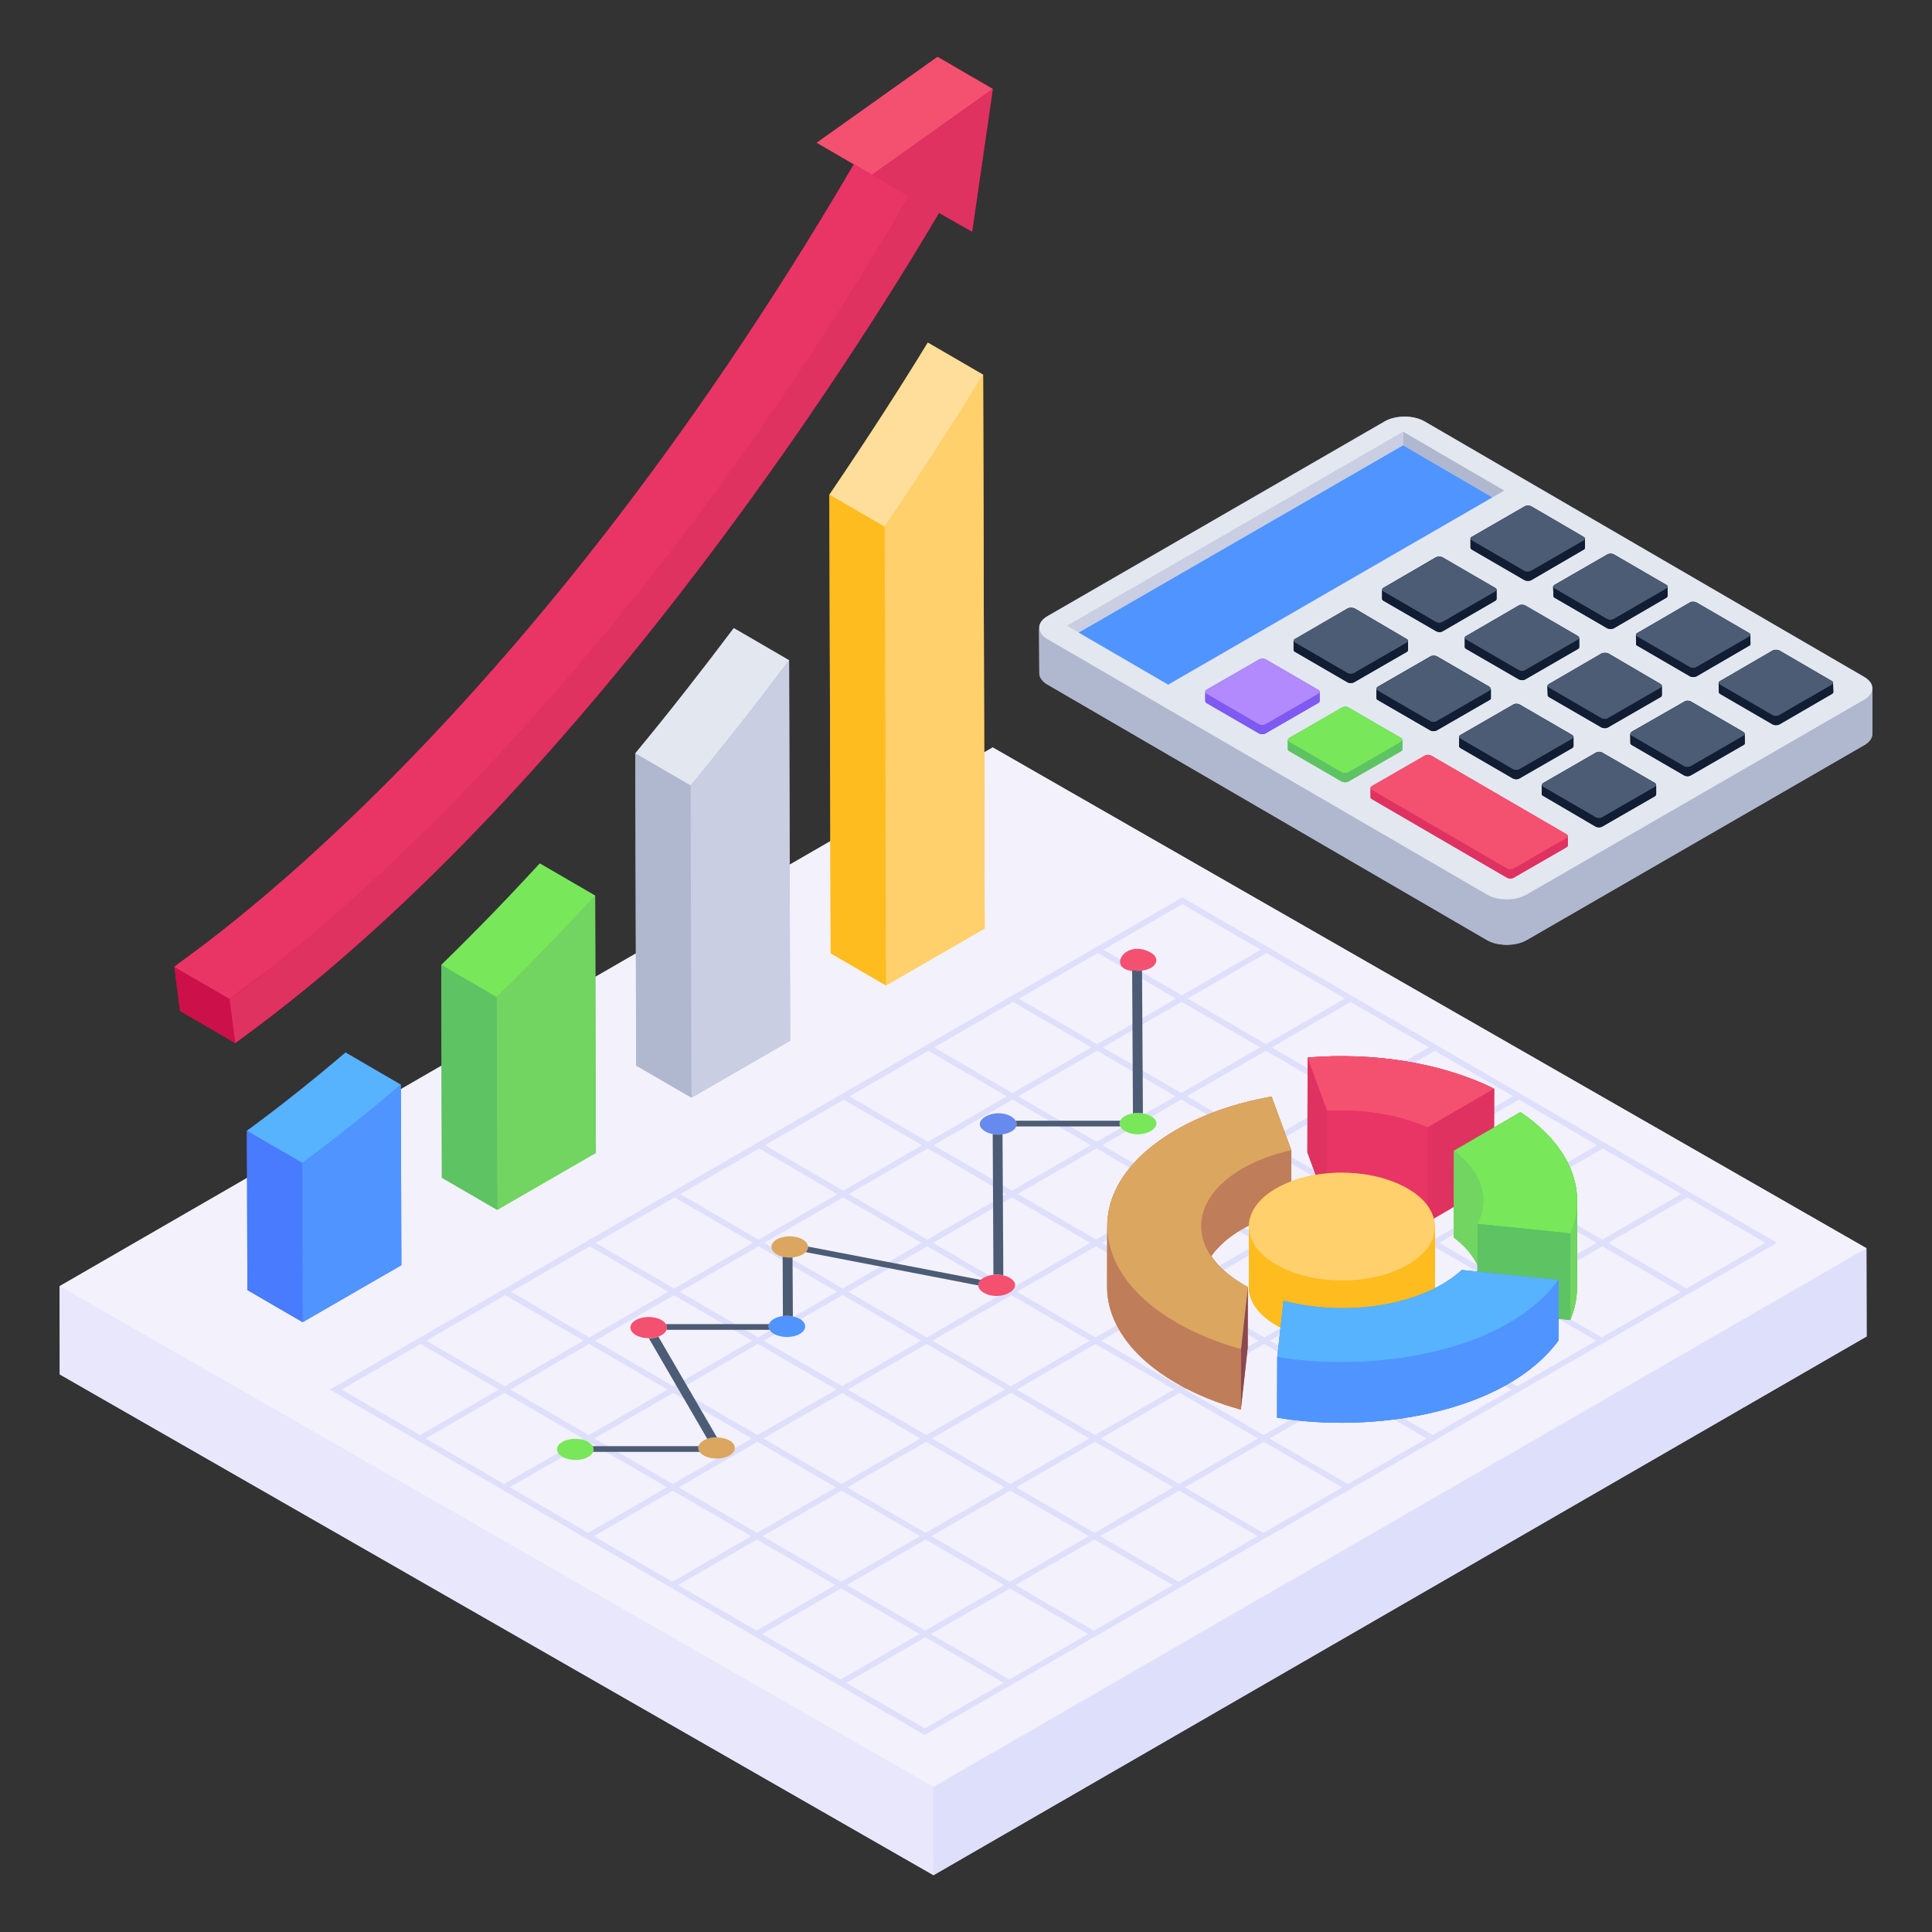 <svg id="Layer_1" enable-background="new 0 0 51 51" height="512" viewBox="0 0 51 51" width="512" xmlns="http://www.w3.org/2000/svg"><rect x="0" y="0" width="51" height="51" fill="#333333" stroke="none"/><g id="_x37_6"><g><g><path d="m49.269 32.95-23.064-13.219-24.632 14.221.005 2.329 23.064 13.219 24.632-14.221z" fill="#dedffb"/><g><g><g><g enable-background="new"><g><g><path d="m1.573 33.952.005 2.329 23.064 13.219-.005-2.329z" fill="#e9e7fc"/></g></g><g><g><path d="m24.637 47.171.005 2.329 24.632-14.221-.005-2.329z" fill="#dedffb"/></g></g><g><g><path d="m1.573 33.952 23.064 13.219 24.632-14.221-23.064-13.219z" fill="#f3f1fc"/></g></g></g></g><g><g enable-background="new"><g><g><path d="m8.709 36.681c1.863 1.082 16.486 9.578 15.695 9.119.103-.059 22.608-13.053 22.502-12.992-18.21-10.58-15.115-8.782-15.694-9.119-1.036.598-22.52 13.002-22.502 12.992zm4.626-2.492 2.07 1.201-2.083 1.205-2.07-1.205zm17.665-.086-2.083 1.201-2.07-1.205 2.083-1.201zm-1.915-1.295 2.083-1.201 2.07 1.201-2.083 1.205zm-.318 2.582-2.083 1.205-2.07-1.205 2.083-1.201zm-2.233 1.291-2.083 1.201-2.07-1.201 2.083-1.205zm-4.303-.09-2.07-1.201 2.083-1.205 2.07 1.205zm.164-2.492 2.083-1.201 2.07 1.201-2.083 1.205zm2.233-1.291 2.083-1.201 2.07 1.201-2.083 1.205zm2.238-1.291 2.083-1.201 2.07 1.201-2.083 1.205zm2.233-1.287 2.083-1.205 2.07 1.205-2.083 1.201zm4.303.086 2.07 1.205-2.083 1.201-2.07-1.201zm2.221 1.291 2.07 1.201-2.083 1.205-2.07-1.205zm-.163 2.492-2.083 1.205-2.07-1.205 2.083-1.201zm-2.238 1.291-2.083 1.205-2.07-1.205 2.083-1.201zm-2.233 1.291-2.083 1.201-2.07-1.201 2.083-1.205zm-2.233 1.291-2.083 1.201-2.07-1.201 2.083-1.205zm-2.238 1.291-2.083 1.201-2.07-1.201 2.083-1.205zm-4.303-.09-2.066-1.201 2.083-1.201 2.066 1.201zm-2.221-1.291-2.07-1.201 2.083-1.205 2.07 1.205zm-2.221-1.287-2.066-1.205 2.083-1.201 2.066 1.201zm.168-2.496 2.083-1.201 2.07 1.201-2.083 1.205zm2.233-1.291 2.083-1.201 2.07 1.201-2.083 1.205zm2.233-1.287 2.083-1.205 2.07 1.205-2.083 1.201zm2.238-1.291 2.083-1.205 2.07 1.205-2.083 1.201zm2.233-1.291 2.083-1.201 2.07 1.201-2.083 1.201zm2.233-1.291 2.083-1.201 2.07 1.201-2.083 1.205zm4.303.09 2.07 1.201-2.083 1.201-2.07-1.201zm2.221 1.291 2.07 1.201-2.083 1.201-2.07-1.201zm2.221 1.287 2.07 1.205-2.083 1.201-2.07-1.201zm2.221 1.291 2.066 1.201-2.079 1.205-2.07-1.205zm-.168 2.492-2.083 1.205-2.066-1.205 2.083-1.201zm-2.233 1.291-2.083 1.201-2.066-1.201 2.083-1.205zm-2.233 1.291-2.083 1.201-2.07-1.201 2.083-1.205zm-2.233 1.291-2.083 1.201-2.07-1.201 2.083-1.205zm-2.238 1.287-2.078 1.205-2.07-1.205 2.083-1.201zm-2.233 1.291-2.083 1.205-2.07-1.205 2.083-1.201zm-2.233 1.291-2.083 1.201-2.07-1.201 2.083-1.201zm-4.303-.086-2.07-1.205 2.083-1.201 2.07 1.201zm-2.221-1.291-2.066-1.201 2.079-1.205 2.07 1.205zm-2.221-1.291-2.07-1.201 2.083-1.205 2.07 1.205zm-2.221-1.291-2.07-1.201 2.083-1.205 2.07 1.205zm.03-4.983 2.07 1.201-2.083 1.205-2.07-1.205zm2.238-1.291 2.066 1.201-2.083 1.205-2.066-1.205zm2.233-1.291 2.066 1.205-2.083 1.201-2.066-1.201zm2.233-1.287 2.066 1.201-2.079 1.201-2.07-1.201zm2.233-1.291 2.07 1.201-2.083 1.201-2.07-1.201zm2.233-1.291 2.07 1.201-2.083 1.205-2.07-1.205zm2.238-1.291 2.066 1.205-2.083 1.201-2.066-1.201zm4.303-.086-2.083 1.201-2.07-1.201 2.083-1.205zm2.221 1.287-2.083 1.205-2.07-1.205 2.083-1.201zm2.216 1.291-2.083 1.201-2.066-1.201 2.083-1.201zm2.225 1.291-2.083 1.201-2.07-1.201 2.083-1.201zm2.216 1.291-2.078 1.201-2.07-1.201 2.083-1.205zm2.221 1.287-2.083 1.205-2.07-1.205 2.083-1.201zm-1.928 1.291 2.083-1.201 2.07 1.201-2.083 1.205zm-.168 2.496-2.07-1.201 2.083-1.205 2.07 1.205zm-2.233 1.291-2.07-1.205 2.083-1.201 2.07 1.201zm-4.303.086 2.083-1.205 2.07 1.205-2.083 1.201zm-.168 2.492-2.07-1.201 2.083-1.201 2.07 1.201zm-2.233 1.291-2.07-1.201 2.083-1.205 2.07 1.205zm-4.303.086 2.083-1.201 2.07 1.201-2.083 1.205zm-.168 2.496-2.07-1.205 2.083-1.201 2.07 1.201zm-2.233 1.287-2.07-1.201 2.083-1.201 2.07 1.201zm-4.303.09 2.083-1.205 2.07 1.205-2.083 1.201zm-2.221-1.291 2.083-1.205 2.07 1.205-2.083 1.201zm-2.221-1.291 2.083-1.201 2.07 1.201-2.083 1.201zm-2.221-1.291 2.083-1.201 2.07 1.201-2.083 1.205zm-2.221-1.291 2.083-1.201 2.07 1.201-2.083 1.205zm-2.221-1.287 2.083-1.205 2.07 1.205-2.083 1.201zm-2.216-1.291 2.083-1.205 2.066 1.205-2.079 1.201z" fill="#dedffb"/></g></g></g></g></g></g><g><g><g><path d="m37.879 32.387-.005 1.6c0 .359-.238.719-.711.995-.957.556-2.51.556-3.474 0-.483-.279-.724-.646-.724-1.011l.005-1.592c-.003-.364.235-.726.714-1.006.956-.556 2.508-.553 3.469 0 .483.279.726.646.726 1.013z" fill="#efc348"/></g></g><g><g><path d="m31.967 33.167c.184.266.463.517.838.734.047.026.09.049.137.075l-.005 1.598-.184 1.636c-.613-.171-1.189-.403-1.698-.698-1.223-.706-1.833-1.631-1.83-2.557l.005-1.592c0-.915.6-1.83 1.802-2.528.732-.427 1.605-.721 2.531-.889l.522 1.417-.005 1.598c-.473.103-.915.266-1.295.489-.364.212-.636.458-.817.719z" fill="#e8a658"/></g></g><g><g><path d="m39.441 28.739-.005 2.502-1.755 1.021c-.776-.346-1.727-.489-2.647-.434l-.52-1.409.005-2.502c1.717-.145 3.521.129 4.922.822z" fill="#e5392c"/></g></g><g><g><path d="m41.633 31.707-.005 2.285c0 .287-.059.571-.178.851l-2.451-.253.003-1.215c-.129-.253-.339-.494-.628-.711l.005-2.285 1.758-1.021c1.0.675 1.502 1.512 1.497 2.35z" fill="#69b769"/></g></g><g><g><path d="m41.144 33.79-.005 1.598c-1.407 1.917-4.909 2.458-7.427 2.035l.005-1.598.165-1.489c1.378.367 3.061.222 4.191-.434.199-.116.37-.243.514-.377z" fill="#638dff"/></g></g><g><g><g enable-background="new"><g><g><path d="m31.977 33.158c.18.27.46.52.83.74.04.03.09.05.13.08v1.59l-.18 1.64c-.62-.17-1.19-.4-1.7-.7-1.22-.7-1.84-1.63-1.83-2.55v-1.59c0-.92.6-1.83 1.8-2.53.74-.43 1.61-.73 2.54-.89l.52 1.41-.01 1.6c-.47.11-.91.27-1.29.49-.36.21-.63.45-.81.71z" fill="#bf7d5a"/></g></g><g><g><path d="m31.702 33.963.005-1.598c.002-.549.362-1.096 1.083-1.515.379-.22.822-.383 1.294-.488l-.005 1.598c-.472.105-.915.268-1.294.488-.721.419-1.081.966-1.083 1.515z" fill="#bf7d5a"/></g></g><path d="m34.518 27.917-.005 2.501.518 1.409c.923-.055 1.873.09 2.648.434l1.756-1.021.005-2.501c-1.401-.693-3.206-.967-4.922-.823z" fill="#df3260"/><g><g><path d="m35.036 29.327-.005 2.501-.518-1.409.005-2.501z" fill="#df3260"/></g></g><g><g><path d="m39.44 28.74-1.757 1.021c-.774-.344-1.725-.489-2.648-.434l-.518-1.409c1.716-.144 3.522.13 4.923.823z" fill="#f45170"/></g></g><g><g><path d="m39.44 28.74-.005 2.501-1.757 1.021.005-2.501z" fill="#df3260"/></g></g><g><g><path d="m37.684 29.761-.005 2.501c-.774-.344-1.725-.489-2.648-.434l.005-2.501c.923-.055 1.873.09 2.648.434z" fill="#e93565"/></g></g><path d="m41.633 31.715c.006-.84-.493-1.681-1.498-2.358l-1.756 1.021-.005 2.285c.3.224.502.476.628.737l-.002 1.191 2.451.253c.118-.279.178-.566.179-.852l.005-2.285c0 .003-.001.006-.001.008zm-.031.289c-.007.045-.006.09-.015.135.009-.045.009-.09.015-.135zm-2.731-1.117c-.026-.038-.053-.075-.083-.112.03.037.057.074.083.112zm.225.438c-.007-.024-.021-.047-.03-.071.009.024.023.047.03.071z" fill="#5ec363"/><g><g><path d="m39.154 31.7-.005 2.285c.001-.467-.257-.934-.776-1.322l.005-2.285c.519.389.777.855.776 1.322z" fill="#72d561"/></g></g><g><g><path d="m41.633 31.706-.005 2.285c-.001.286-.06.573-.179.852l.005-2.285c.118-.28.178-.566.179-.852z" fill="#72d561"/></g></g><g><g><path d="m40.135 29.357c1.344.906 1.784 2.106 1.32 3.202l-2.451-.253c.328-.649.121-1.37-.626-1.928z" fill="#78e75a"/></g></g><g><g><path d="m41.455 32.559-.005 2.285-2.451-.253.005-2.285z" fill="#5ec363"/></g></g><path d="m37.877 32.388v1.6c0 .36-.24.72-.72.99-.95.56-2.51.56-3.47 0-.48-.28-.72-.64-.72-1.01v-1.59c0-.36.24-.73.72-1 .95-.56 2.5-.56 3.47 0 .55.31.77.74.7 1.16.01-.05.02-.1.02-.15z" fill="#febc1f"/><g><g><path d="m37.879 32.388-.005 1.598c-.001.361-.238.721-.712.997-.956.556-2.51.556-3.473 0-.484-.279-.725-.645-.724-1.011l.005-1.598c-.001.366.24.732.724 1.011.963.556 2.516.556 3.473-0.0.474-.276.711-.636.712-.997z" fill="#febc1f"/></g></g><g><g><path d="m37.152 31.374c.963.556.969 1.455.014 2.01-.956.556-2.51.556-3.473 0-.962-.555-.966-1.455-.01-2.011.956-.555 2.507-.555 3.468 0z" fill="#ffd06c"/></g></g><g><g><path d="m32.941 33.975-.005 1.598-.182 1.637.005-1.598z" fill="#8a4852"/></g></g><g><g><path d="m29.225 33.956.005-1.598c-.003.925.608 1.852 1.83 2.558.509.294 1.085.527 1.699.697l-.005 1.598c-.614-.17-1.19-.403-1.699-.697-1.222-.706-1.832-1.632-1.83-2.558z" fill="#bf7d5a"/></g></g><g><g><path d="m33.563 28.946.521 1.416c-.472.105-.915.268-1.294.488-1.45.843-1.442 2.208.016 3.05.045.026.089.051.135.075l-.182 1.637c-.614-.17-1.19-.403-1.699-.697-2.429-1.402-2.441-3.678-.028-5.081.733-.426 1.606-.722 2.531-.889z" fill="#dba660"/></g></g><path d="m38.588 33.525c-.144.133-.317.26-.516.375-1.13.657-2.812.801-4.189.435l-.166 1.489-.005 1.598c2.495.419 6.006-.105 7.426-2.035l.005-1.598z" fill="#5094ff"/><g><g><path d="m41.143 33.789c-1.414 1.923-4.913 2.458-7.426 2.035l.166-1.489c1.378.366 3.059.222 4.189-.435.199-.116.371-.243.516-.375z" fill="#57b3fe"/></g></g><g><g><path d="m41.143 33.789-.005 1.598c-1.414 1.923-4.913 2.458-7.426 2.035l.005-1.598c2.495.419 6.006-.105 7.426-2.035z" fill="#5094ff"/></g></g></g></g></g></g><g><g><g><path d="m19.257 38.024c.188.109.189.287.002.396-.192.111-.495.109-.683 0-.048-.028-.084-.059-.108-.093-.034-.048-.044-.1-.029-.151.016-.055.06-.108.135-.151.03-.017.062-.032.097-.043.078-.026.167-.039.255-.038.121.001.241.029.332.081z" fill="#dba660"/></g></g><g><g><path d="m15.526 38.062c.056.033.096.071.119.113.027.049.031.102.011.151-.019.048-.061.094-.125.131-.192.111-.495.109-.683 0-.188-.109-.194-.285-.002-.396.185-.107.493-.107.681.001z" fill="#78e75a"/></g></g><g><g><path d="m18.925 37.943c-.088-.001-.177.012-.255.038l-1.542-2.654c.088-0.0.175-.014.252-.042z" fill="#4c5c75"/></g></g><g><g><path d="m18.439 38.175c-.015.051-.005.103.029.151l-2.812 0c.02-.05.016-.102-.011-.151z" fill="#4c5c75"/></g></g><g><g><path d="m30.383 25.15c.188.109.189.287.005.395-.069.04-.154.066-.241.076-1.045.128-.503-.898.237-.471z" fill="#f45170"/></g></g><g><g><path d="m30.379 29.461c.451.26-.225.659-.681.396-.061-.035-.102-.077-.124-.122-.024-.049-.025-.102-.001-.151.054-.114.209-.173.334-.193.086-.014.177-.014.263 0.0.077.013.149.036.209.071z" fill="#78e75a"/></g></g><g><g><path d="m26.694 29.474c.055.032.094.07.117.11.028.049.032.101.013.151-.049.127-.223.191-.36.209-.085.011-.175.009-.259-.007-.07-.013-.137-.036-.192-.068-.452-.261.226-.659.681-.396z" fill="#678aee"/></g></g><g><g><path d="m30.17 29.39c-.086-.014-.177-.014-.263-0l-.021-3.779c.084.017.174.021.261.01z" fill="#4c5c75"/></g></g><g><g><path d="m26.823 29.735c.019-.05.015-.102-.013-.151l2.762-0c-.024.049-.023.102.001.151z" fill="#4c5c75"/></g></g><g><g><path d="m26.485 33.666c-.083-.019-.174-.024-.261-.015l-.019-3.713c.084.016.173.018.259.007z" fill="#4c5c75"/></g></g><g><g><path d="m26.649 33.728c.449.259-.223.661-.681.396-.092-.053-.14-.122-.143-.192-.007-.168.222-.263.399-.281.087-.009.178-.004.261.015.06.014.116.034.164.062z" fill="#f45170"/></g></g><g><g><path d="m21.187 32.718c.09.052.137.12.141.188.003.051-.017.102-.06.147-.021.022-.047.042-.079.061-.076.044-.17.07-.268.079-.088.008-.179.001-.261-.019-.056-.014-.109-.034-.154-.06-.188-.109-.191-.286-.002-.396.187-.109.495-.109.683-0z" fill="#dba660"/></g></g><g><g><path d="m21.113 34.815c.188.109.189.287.002.396-.189.11-.495.109-.683 0-.054-.031-.093-.068-.116-.107-.029-.049-.034-.101-.016-.151.019-.05.062-.098.129-.137.067-.039.15-.064.237-.075.087-.011.178-.008.263.009.067.013.13.035.183.066z" fill="#5094ff"/></g></g><g><g><path d="m25.889 33.786c-.045.045-.067.096-.064.146l-4.556-.879c.043-.045.063-.096.06-.147z" fill="#4c5c75"/></g></g><g><g><path d="m20.66 33.174c.083.02.174.027.261.019l.009 1.557c-.085-.017-.176-.02-.263-.009z" fill="#4c5c75"/></g></g><g><g><path d="m20.316 35.104-2.721 0c.018-.05.012-.103-.018-.151l2.723-0c-.019.05-.013.103.016.151z" fill="#4c5c75"/></g></g><g><g><path d="m17.464 34.848c.053.03.091.066.114.104.03.049.036.101.018.151-.018.052-.061.101-.129.14-.027.015-.056.029-.086.04-.077.028-.165.042-.252.042-.125 0-.25-.027-.345-.082-.188-.109-.191-.286-.002-.396.187-.109.495-.109.683 0z" fill="#f45170"/></g></g></g></g><g><path d="m10.581 28.633-1.46-.848c-.846.721-1.718 1.418-2.603 2.066l.012 4.203 1.46.848 2.605-1.504z" fill="#497bfe"/><g><path d="m10.581 28.633-1.46-.848c-.846.721-1.718 1.418-2.603 2.066l1.46.848c.885-.648 1.758-1.344 2.603-2.066z" fill="#57b3fe"/></g><g><path d="m7.978 30.699-1.46-.848.012 4.203 1.46.848z" fill="#497bfe"/></g><g><path d="m10.581 28.633c-.846.721-1.718 1.418-2.603 2.066l.012 4.203 2.605-1.504z" fill="#5094ff"/></g><path d="m15.71 23.642-1.46-.848c-.836.909-1.703 1.805-2.601 2.679l.016 5.616 1.46.848 2.605-1.504z" fill="#5ec363"/><g><g><path d="m15.71 23.642c-.836.909-1.703 1.805-2.601 2.679l.016 5.616 2.605-1.504z" fill="#72d561"/></g></g><g><g><path d="m15.71 23.642-1.46-.848c-.836.909-1.703 1.805-2.601 2.679l1.46.848c.898-.874 1.765-1.77 2.601-2.679z" fill="#78e75a"/></g></g><g><g><path d="m13.108 26.321-1.46-.848.016 5.616 1.46.848z" fill="#5ec363"/></g></g><path d="m25.952 9.892-1.46-.848c-.659 1.081-1.538 2.455-2.598 4.016l.034 12.104 1.46.848 2.605-1.504z" fill="#febc1f"/><g><g><path d="m25.952 9.892-1.46-.848c-.659 1.081-1.538 2.455-2.598 4.016l1.46.848c1.059-1.56 1.938-2.935 2.598-4.016z" fill="#ffde9b"/></g></g><g><g><path d="m23.354 13.908-1.46-.848.034 12.104 1.46.848z" fill="#febc1f"/></g></g><g><g><path d="m25.952 9.892c-.659 1.081-1.538 2.455-2.598 4.016l.034 12.104 2.605-1.504z" fill="#ffd06c"/></g></g><path d="m20.83 17.429-1.46-.848c-.805 1.073-1.671 2.182-2.6 3.307l.023 8.24 1.46.848 2.605-1.504z" fill="#b0b8cf"/><g><g><path d="m20.83 17.429-1.46-.848c-.805 1.073-1.671 2.182-2.6 3.307l1.46.848c.928-1.124 1.795-2.233 2.6-3.307z" fill="#e3e7f0"/></g></g><g><g><path d="m18.231 20.736-1.46-.848.023 8.24 1.46.848z" fill="#b0b8cf"/></g></g><g><g><path d="m20.83 17.429c-.805 1.073-1.671 2.182-2.6 3.307l.023 8.24 2.605-1.504z" fill="#c9cee2"/></g></g><path d="m24.749 1.5-3.19 2.268.98.57c-9.072 15.483-17.681 20.901-17.937 21.187l.001.001.149 1.161 1.46.848.181-.135c9.317-6.8 16.866-19.173 18.395-21.78l.875.499.546-3.769zm-18.686 24.871-0.0 0c.1-.08.101-.081 0-0z" fill="#cc104a"/><g><g><path d="m6.062 26.372-1.46-.848.149 1.162 1.46.848z" fill="#cc104a"/></g></g><g><g><g><path d="m26.208 2.348-1.46-.848-3.19 2.268 1.46.848z" fill="#f45170"/></g></g><g><g><path d="m24.006 5.181c-9.089 15.514-17.676 20.896-17.941 21.192l-1.463-.849c.181-.202 8.962-5.866 17.941-21.192z" fill="#e93565"/></g></g><g><g><path d="m26.208 2.348-3.19 2.268.986.567c-8.856 15.091-17.849 21.085-17.942 21.189l.149 1.162.181-.135c9.317-6.8 16.866-19.173 18.395-21.78l.875.499z" fill="#df3260"/></g></g></g></g></g><path d="m49.427 18.168v1.2c0 .11-.07.22-.22.3l-8.91 5.15c-.29.16-.75.16-1.04 0l-11.61-6.75c-.14-.08-.21-.19-.21-.3l-.01-1.2c0 .09.06.17.16.25-.21-.17-.2-.4.06-.55l8.91-5.15c.29-.16.75-.16 1.04 0l11.61 6.75c.15.09.22.19.22.3z" fill="#b0b8cf"/><g><g><g><path d="m27.429 16.571.005 1.201c0 .107.073.214.214.297l11.607 6.749c.287.165.754.165 1.041 0l8.913-5.145c.146-.083.214-.195.214-.301v-1.201c0 .107-.073.219-.219.301l-8.909 5.145c-.292.165-.754.165-1.041 0l-11.612-6.75c-.141-.083-.214-.19-.214-.297z" fill="#b0b8cf"/></g><g><path d="m27.649 16.267c-.289.167-.29.436-.003.602l11.61 6.747c.287.167.751.167 1.04 0l8.911-5.144c.289-.167.29-.436.003-.602l-11.61-6.747c-.287-.167-.751-.167-1.04 0z" fill="#e3e7f0"/></g><g><path d="m28.163 16.519.311.179 8.565-4.944v-.359z" fill="#c9cee2"/></g><g><path d="m37.039 11.396v.359l2.358 1.374.311-.179z" fill="#b0b8cf"/></g><g><path d="m28.474 16.699 2.362 1.374 8.561-4.944-2.358-1.374z" fill="#5094ff"/></g><g><path d="m37.017 19.528v.25c0 .02-.01.03-.03.05l-1.39.8c-.05.03-.13.03-.18 0l-1.38-.8c-.03-.02-.04-.03-.04-.05v-.25c.01-.02.02-.03.04-.05l1.39-.8c.04-.03.13-.03.17 0l1.38.8c.02.02.04.03.04.05z" fill="#5ec363"/></g><g><path d="m37.017 19.528v.25c0 .02-.01.03-.03.05l-1.39.8c-.05.03-.13.03-.18 0l-1.38-.8c-.03-.02-.04-.03-.04-.05v-.25c.01-.02.02-.03.04-.05l1.39-.8c.04-.03.13-.03.17 0l1.38.8c.02.02.04.03.04.05z" fill="#5ec363"/></g><g><path d="m34.035 19.481c-.05.029-.05.075-.001.104l1.379.801c.049.029.13.029.179-0l1.391-.803c.047-.027.047-.073-.003-.102l-1.379-.801c-.049-.029-.13-.029-.176-.002z" fill="#78e75a"/></g><g><path d="m34.033 19.585c-.024-.015-.034-.034-.034-.053v.245c0 .019.01.034.034.049l1.381.802c.049.029.131.029.18 0l1.391-.802c.024-.015.034-.029.034-.049v-.245c0 .019-.015.039-.034.053l-1.391.802c-.053.029-.131.029-.18 0z" fill="#5ec363"/></g><g><path d="m34.837 18.258v.25c0 .02-.01.03-.04.05l-1.39.8c-.05.03-.13.03-.18 0l-1.38-.8c-.02-.02-.03-.03-.03-.05v-.25c0 .004.005.009.006.013-.006-.021-.008-.047.024-.063l1.39-.8c.05-.03.13-.03.18 0l1.38.8c.02.01.04.03.04.05z" fill="#7e5af2"/></g><g><path d="m31.851 18.212c-.05.029-.05.075-.001.104l1.379.801c.049.029.13.029.18 0l1.391-.803c.047-.027.047-.073-.003-.102l-1.379-.801c-.049-.029-.13-.029-.176-.002z" fill="#b28afd"/></g><g><path d="m31.815 18.263v.245c0 .019.01.034.034.049l1.381.802c.049.029.131.029.18 0l1.391-.802c.024-.015.034-.029.034-.049v-.245c0 .019-.015.039-.034.053l-1.391.802c-.053.029-.131.029-.18 0l-1.381-.802c-.024-.015-.034-.034-.034-.053z" fill="#7e5af2"/></g><g fill="#111d33"><path d="m48.397 18.268c0 .02-.02.04-.04.05l-1.39.81c-.05.02-.13.02-.18-.01l-1.38-.8c-.02-.02-.03-.03-.03-.05l-.01-.24c0-.02.01-.03.04-.05l1.39-.81c.05-.02.13-.02.17 0l1.39.81c.02.01.03.03.03.05z"/><path d="m38.857 14.508c-.02-.01-.03-.03-.04-.05v-.24c0-.02.01-.04.04-.05l1.39-.8c.05-.03.13-.03.18 0l1.37.8c.03.02.04.03.04.05v.24c0 .02-.01.04-.03.05l-1.39.81c-.05.02-.13.02-.18-.01z"/><path d="m39.317 18.478-1.39.8c-.05.03-.13.03-.17 0l-1.39-.8c-.02-.01-.03-.03-.03-.05v-.24s.01.01.02.02c-.02-.02-.03-.05.01-.08l1.39-.8c.05-.03.13-.03.18 0l1.38.8c.03.02.03.05.02.08.01-.01.02-.02.02-.02v.24c0.0.02-.01.04-.04.05z"/><path d="m37.137 17.208-1.39.8c-.05.03-.13.03-.18 0l-1.38-.8c-.02-.01-.04-.03-.04-.05v-.24s.01.01.02.01c-.02-.02-.02-.05.02-.06l1.39-.81c.05-.02.13-.02.18 0l1.37.81c.03.01.04.03.04.05v.24c0 .02-.01.04-.03.05z"/><path d="m43.687 20.668c.02.02.03.04.03.06v.24c0 .01-.01.03-.03.05l-1.39.8c-.05.03-.13.03-.18 0l-1.38-.81c-.02-.01-.04-.03-.04-.05v-.23s0 0 .01.01c-.01-.02 0-.04.03-.07l1.39-.8c.05-.03.13-.03.17 0z"/><path d="m41.497 19.748-1.39.8c-.04.03-.12.03-.17 0l-1.38-.8c-.03-.02-.04-.03-.04-.05v-.25c0-.01.01-.03.04-.05l1.39-.8c.04-.03.12-.03.17 0l1.38.8c.03.02.04.04.04.06v.24c0 .02-.01.03-.04.05z"/><path d="m41.667 16.868c.01-.01.02-.02.02-.03v.24c0 .02-.01.04-.03.05l-1.4.81c-.04.02-.12.02-.17-.01l-1.38-.8c-.03-.01-.04-.03-.04-.05v-.24c0-.02.01-.04.04-.05l1.39-.81c.04-.02.12-.02.17.01l1.38.8c.04.02.04.05.02.08z"/><path d="m41.037 15.438 1.39-.8c.05-.03.13-.03.18 0l1.38.8c.03.01.03.03.03.05v.24c0 .02-.01.04-.03.05l-1.39.81c-.05.02-.13.02-.18-.01l-1.38-.8c-.02-.01-.03-.03-.03-.05l-.01-.24c0-.02.02-.03.04-.05z"/><path d="m46.017 19.318c.03.02.04.04.04.06v.24c0 .02-.01.04-.04.05l-1.39.8c-.05.03-.12.03-.17 0l-1.38-.8c-.03-.02-.04-.03-.04-.05v-.24c0-.02.01-.04.03-.06l1.4-.8c.04-.03.12-.03.17 0z"/><path d="m46.207 16.758v.24c0 .02-.01.04-.04.05l-1.39.81c-.05.02-.12.02-.17-.01l-1.38-.8c-.03-.01-.04-.03-.04-.05v-.24c0-.02.01-.04.04-.05l1.39-.81c.04-.02.12-.02.17.01l1.38.8c.03.01.04.03.04.05z"/><path d="m40.857 18.348-.01-.25.01.01c-.01-.02.01-.04.03-.05l1.39-.81c.05-.02.13-.02.18 0l1.38.81c.02.01.03.03.03.05v.24c0 .02-.01.04-.03.05l-1.39.8c-.05.03-.13.03-.18 0l-1.38-.8c-.02-.01-.03-.03-.03-.05z"/><path d="m36.527 15.858c-.03-.01-.04-.03-.04-.05v-.24c0-.02.01-.04.03-.05l1.39-.81c.05-.02.13-.02.18.01l1.38.8c.03.02.04.03.04.05v.24c0 .02-.01.04-.04.05l-1.39.81c-.05.03-.13.02-.17-.01z"/></g><g><path d="m38.855 14.168c-.05.029-.047.073.003.102l1.379.801c.049.029.127.03.176.002l1.391-.803c.047-.027.047-.073-.003-.102l-1.379-.801c-.049-.029-.13-.029-.176-.002z" fill="#4c5c75"/></g><g><path d="m36.52 15.516c-.05.029-.047.073.003.102l1.379.801c.049.029.127.03.176.002l1.391-.803c.047-.027.047-.073-.003-.102l-1.379-.801c-.049-.029-.13-.029-.176-.002z" fill="#4c5c75"/></g><g><path d="m34.186 16.864c-.05.029-.047.073.003.102l1.379.801c.049.029.127.03.176.002l1.391-.803c.047-.027.047-.073-.003-.102l-1.379-.801c-.049-.029-.13-.029-.176-.002z" fill="#4c5c75"/></g><g><path d="m41.039 15.437c-.05.029-.047.073.003.102l1.379.801c.049.029.127.03.176.002l1.391-.803c.047-.027.047-.073-.003-.102l-1.379-.801c-.049-.029-.13-.029-.176-.002z" fill="#4c5c75"/></g><g><path d="m38.704 16.785c-.05.029-.047.073.003.102l1.379.801c.049.029.127.03.176.002l1.391-.803c.047-.027.047-.073-.003-.102l-1.379-.801c-.049-.029-.13-.029-.176-.002z" fill="#4c5c75"/></g><g><path d="m36.369 18.133c-.05.029-.047.073.003.102l1.379.801c.049.029.127.03.176.002l1.391-.803c.047-.027.047-.073-.003-.102l-1.379-.801c-.049-.029-.13-.029-.176-.002z" fill="#4c5c75"/></g><g><path d="m43.223 16.706c-.05.029-.047.073.003.102l1.379.801c.049.029.127.03.176.002l1.391-.803c.047-.027.047-.073-.003-.102l-1.379-.801c-.049-.029-.13-.029-.176-.002z" fill="#4c5c75"/></g><g><path d="m40.888 18.054c-.05.029-.047.073.003.102l1.379.801c.049.029.127.03.176.002l1.391-.803c.047-.027.047-.073-.003-.102l-1.379-.801c-.049-.029-.13-.029-.176-.002z" fill="#4c5c75"/></g><g><path d="m38.553 19.402c-.05.029-.047.073.003.102l1.379.801c.049.029.127.03.176.002l1.391-.803c.047-.027.047-.073-.003-.102l-1.379-.801c-.049-.029-.13-.029-.176-.002z" fill="#4c5c75"/></g><g><path d="m45.407 17.975c-.05.029-.047.073-.001.1l1.382.803c.049.029.127.03.176.002l1.391-.803c.047-.027.047-.073-.003-.102l-1.382-.803c-.046-.027-.127-.027-.173-0z" fill="#4c5c75"/></g><g><path d="m43.072 19.323c-.05.029-.047.073-.001.1l1.382.803c.049.029.127.03.176.002l1.391-.803c.047-.027.047-.073-.003-.102l-1.382-.803c-.046-.027-.127-.027-.173-0z" fill="#4c5c75"/></g><g><path d="m40.737 20.671c-.05.029-.047.073-.001.1l1.382.803c.049.029.127.03.176.002l1.391-.803c.047-.027.047-.073-.003-.102l-1.382-.803c-.046-.027-.127-.027-.173 0z" fill="#4c5c75"/></g><g><path d="m42.27 18.958-1.381-.802c-.024-.015-.039-.034-.039-.053l.005.245c0 .019.01.039.034.053l1.381.798c.049.029.126.034.175.005l1.391-.802c.024-.015.034-.034.034-.053v-.24c0 .019-.01.034-.034.049l-1.391.802c-.049.029-.126.029-.175 0z" fill="#111d33"/></g><g><path d="m45.407 18.318 1.381.802c.049.029.126.029.175.005l1.396-.807c.019-.01.034-.029.034-.049l-.005-.24c0 .015-.01.034-.034.049l-1.391.802c-.049.029-.126.029-.175 0l-1.381-.802c-.024-.015-.039-.034-.039-.053l.005.245c0.0.015.01.034.034.049z" fill="#111d33"/></g><g><path d="m46.17 17.049c.024-.01.039-.029.039-.049l-.005-.24c0 .015-.01.034-.034.049l-1.391.802c-.049.029-.126.029-.175 0l-1.381-.802c-.024-.015-.039-.034-.039-.054l.005.245c0 .015.01.034.039.049l1.376.802c.049.029.126.029.175.005z" fill="#111d33"/></g><g><path d="m43.073 19.665 1.381.802c.049.029.126.034.175.005l1.391-.802c.024-.015.039-.034.039-.053l-.005-.24c0 .019-.01.034-.034.049l-1.391.802c-.049.029-.126.029-.175 0l-1.381-.802c-.024-.015-.039-.034-.039-.053l.005.245c0.0.019.01.034.034.049z" fill="#111d33"/></g><g><path d="m43.987 15.779c.024-.01.034-.029.034-.049v-.24c0 .015-.01.034-.034.049l-1.391.802c-.049.029-.126.029-.175 0l-1.381-.802c-.024-.015-.039-.034-.039-.053l.005.245c0 .015.01.034.034.049l1.381.802c.049.029.126.029.175.005z" fill="#111d33"/></g><g><path d="m41.804 14.51c.024-.01.034-.029.034-.049v-.24c0 .015-.01.034-.034.049l-1.391.802c-.049.029-.126.029-.175 0l-1.381-.802c-.024-.015-.039-.034-.039-.053v.245c.005.019.015.034.039.049l1.381.802c.049.029.126.029.175.005z" fill="#111d33"/></g><g><path d="m41.502 19.748c.024-.015.034-.034.034-.049v-.245c0 .019-.01.039-.034.049l-1.391.802c-.049.029-.126.029-.175 0l-1.381-.802c-.024-.015-.039-.034-.039-.053v.245c0 .019.015.039.039.053l1.381.802c.049.024.126.029.175 0z" fill="#111d33"/></g><g><path d="m40.262 17.934 1.391-.802c.024-.015.034-.034.034-.053v-.24c0 .019-.01.034-.034.049l-1.391.802c-.049.029-.126.029-.175 0l-1.381-.802c-.024-.015-.039-.034-.039-.053v.245c0 .019.015.039.039.053l1.381.798c.049.029.126.034.175.005z" fill="#111d33"/></g><g><path d="m40.739 21.012 1.381.807c.049.024.126.029.175 0l1.391-.802c.024-.015.034-.034.034-.049v-.245c0 .019-.01.039-.034.049l-1.391.802c-.049.029-.126.029-.175 0l-1.381-.802c-.024-.015-.039-.034-.039-.049v.24c0 .019.015.039.039.049z" fill="#111d33"/></g><g><path d="m39.469 15.617-1.391.802c-.049.029-.126.029-.175 0l-1.381-.802c-.024-.015-.039-.034-.039-.054v.245c0 .019.015.039.039.054l1.381.797c.049.029.126.034.175.005l1.391-.802c.024-.015.034-.034.034-.054v-.24c0 .019-.01.034-.034.049z" fill="#111d33"/></g><g><path d="m37.135 16.964-1.391.802c-.049.029-.126.029-.18 0l-1.376-.802c-.024-.015-.039-.034-.039-.049v.24c0 .019.015.039.039.053l1.381.802c.049.029.126.029.175 0l1.391-.802c.024-.015.034-.034.034-.049v-.245c0 .019-.01.039-.034.049z" fill="#111d33"/></g><g><path d="m37.928 19.281 1.391-.802c.024-.015.034-.034.034-.049v-.245c0 .019-.01.039-.034.049l-1.391.802c-.049.029-.126.029-.175 0l-1.381-.802c-.024-.015-.039-.034-.039-.049v.24c0 .019.015.039.039.054l1.381.802c.049.024.126.029.175-0z" fill="#111d33"/></g><g><path d="m41.387 22.068v.25c0 .02-.01.03-.04.05l-1.39.8c-.05.03-.13.03-.18 0l-3.56-2.07c-.02-.02-.04-.03-.04-.05v-.25c0-.02.02-.04.04-.05l1.39-.8c.05-.03.13-.03.18 0l3.56 2.07c.03.02.04.04.04.05z" fill="#df3260"/></g><g><path d="m36.216 20.855c-.024-.015-.034-.034-.034-.053v.245c0 .019.015.034.039.049l3.56 2.072c.049.029.131.029.18 0l1.391-.802c.024-.015.034-.029.034-.049v-.245c0 .019-.01.039-.034.049l-1.391.807c-.049.029-.131.029-.18 0z" fill="#df3260"/></g><g><path d="m36.218 20.75c-.05.029-.05.075-.001.104l3.563 2.07c.049.029.13.029.18 0l1.391-.803c.047-.027.047-.073-.003-.102l-3.563-2.07c-.049-.029-.13-.029-.176-.002z" fill="#f45170"/></g></g></g></g></svg>